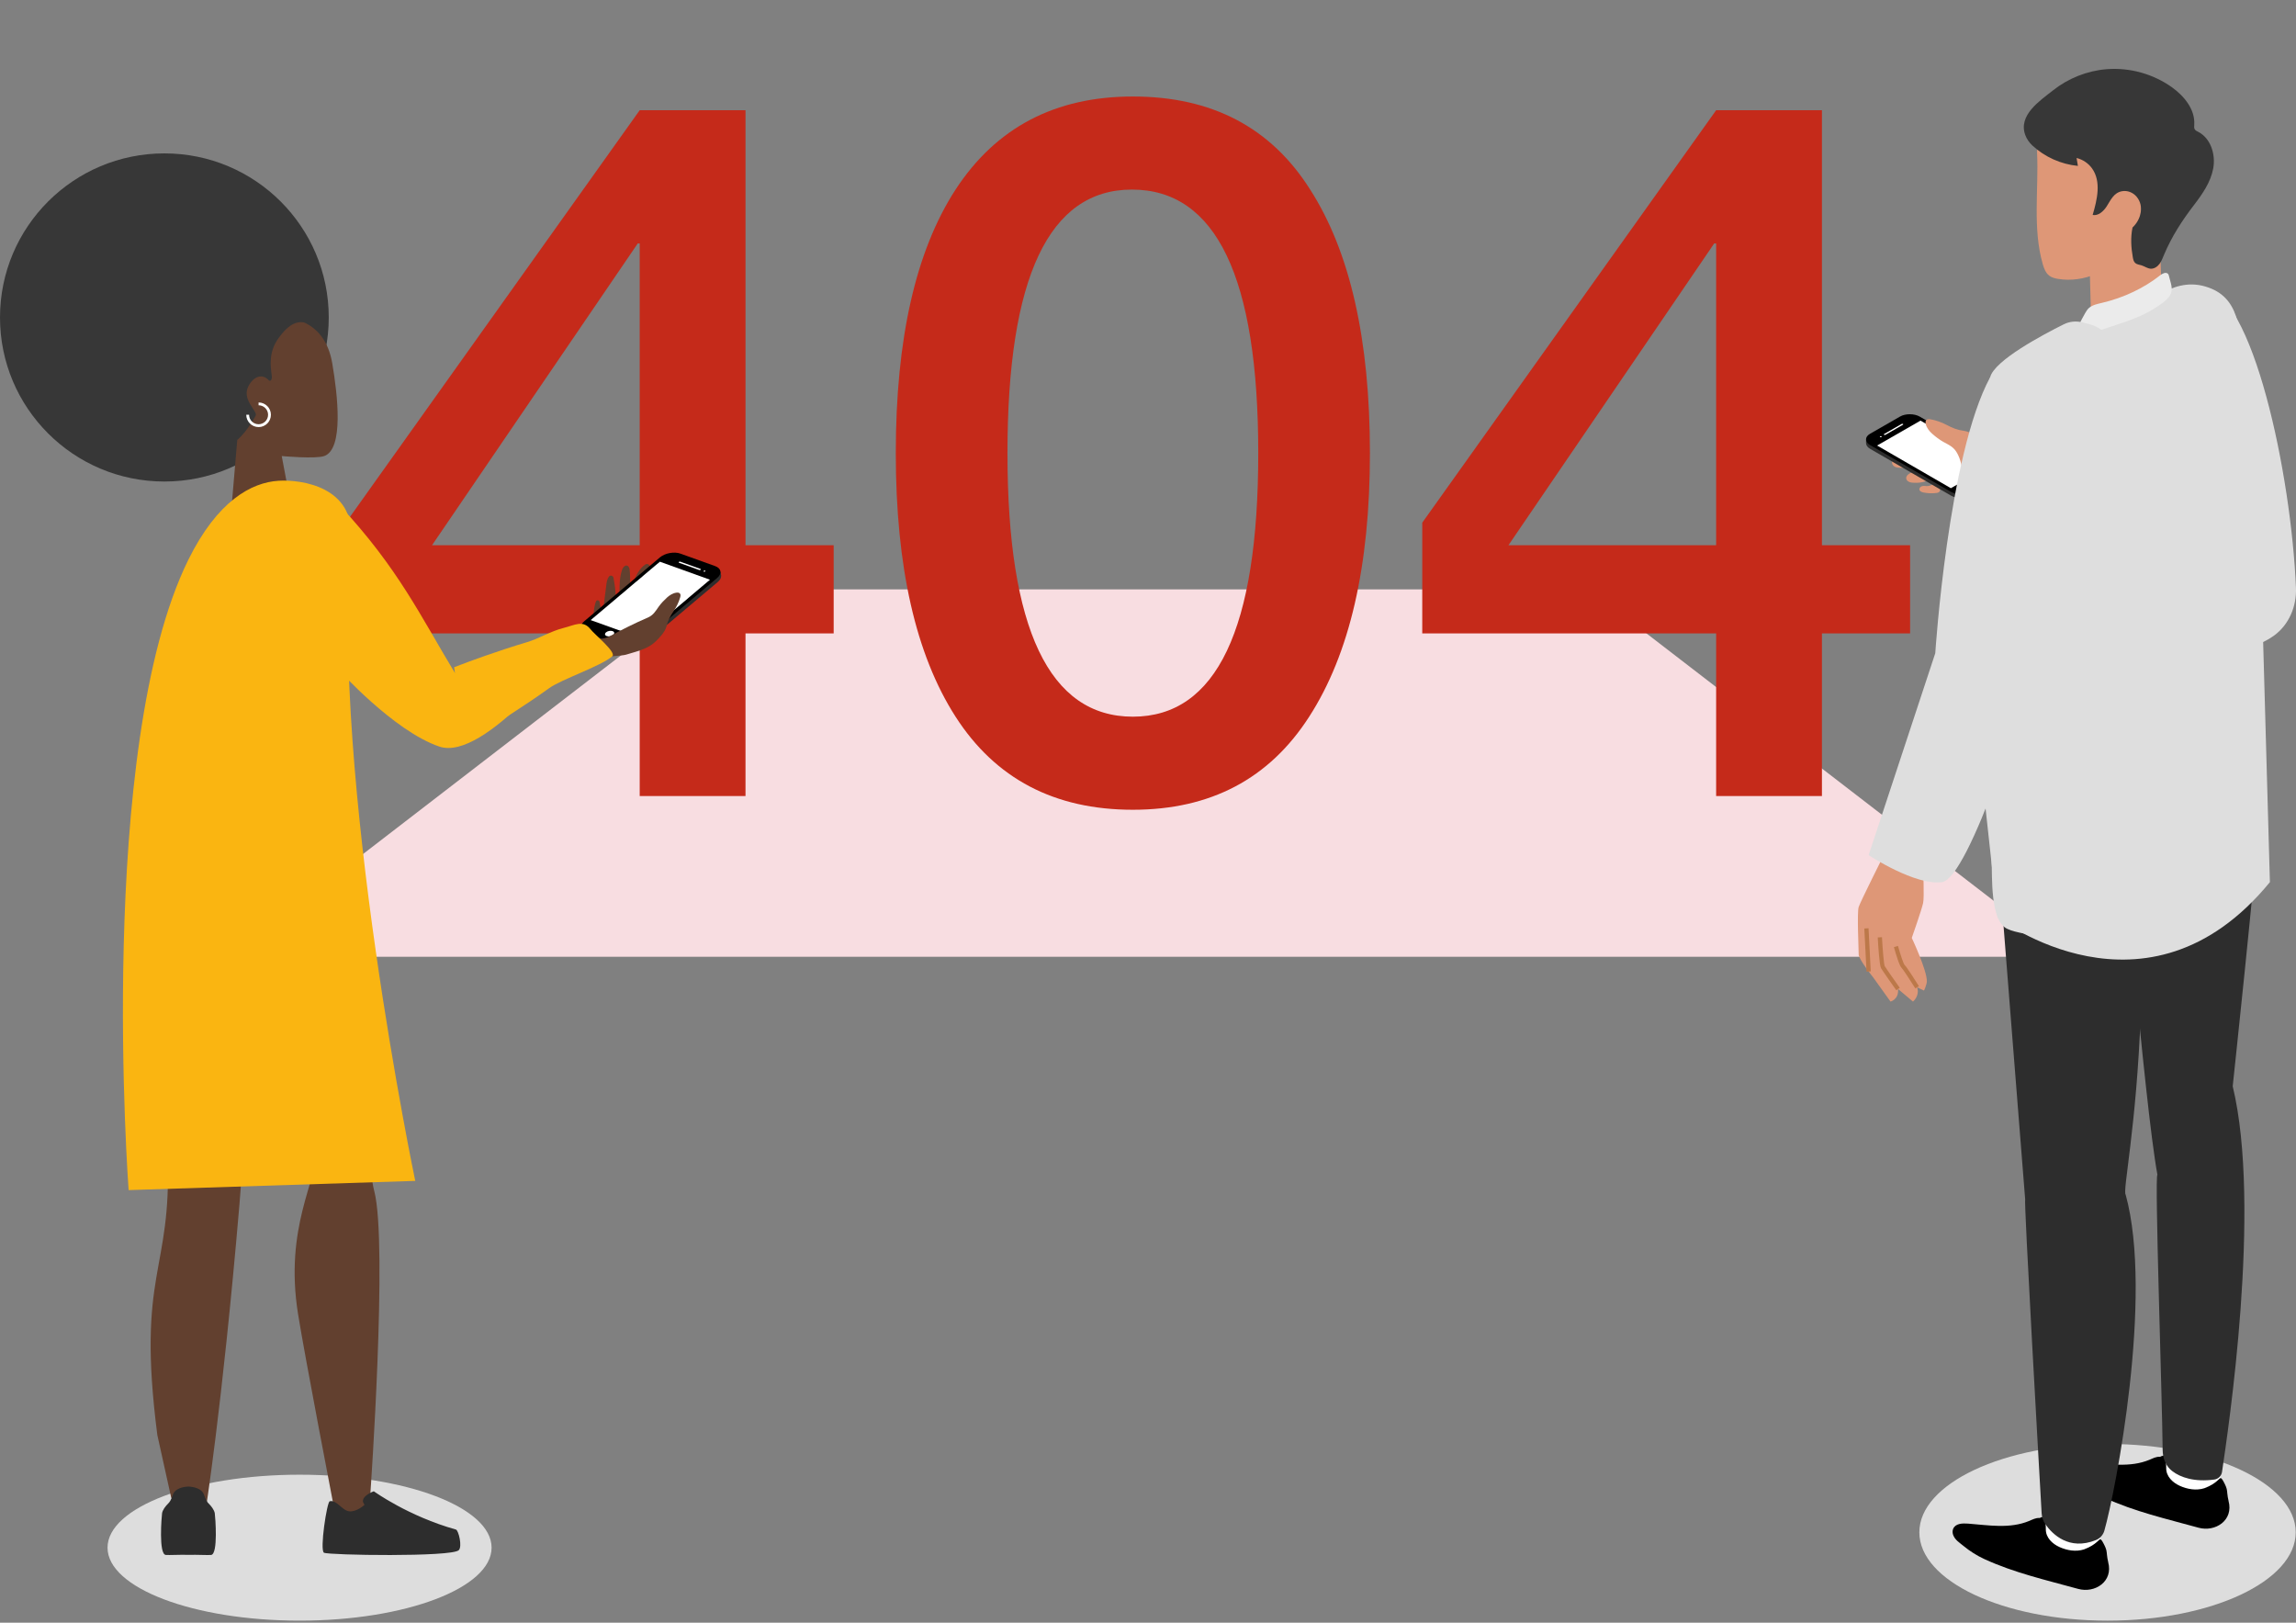 <svg width="300" height="212" viewBox="0 0 300 212" fill="none" xmlns="http://www.w3.org/2000/svg">
<rect x="0" y="0" width="300" height="212" fill="#808080" stroke="none"/>
<path d="M92.338 77H207.662L270 125H30L92.338 77Z" fill="#F8DDE1"/>
<path d="M97.409 14.4V71.232H108.929V82.752H97.409V104H83.585V82.752H45.184V68.288L83.585 14.4H97.409ZM83.329 31.808L56.449 71.232H83.585V31.808H83.329ZM148.022 12.608C158.347 12.608 166.07 16.661 171.19 24.768C176.395 32.875 178.998 44.352 178.998 59.2C178.998 73.963 176.352 85.44 171.062 93.632C165.856 101.739 158.176 105.792 148.022 105.792C137.782 105.792 130.059 101.739 124.854 93.632C119.648 85.525 117.046 74.048 117.046 59.2C117.046 44.267 119.648 32.789 124.854 24.768C130.144 16.661 137.867 12.608 148.022 12.608ZM131.638 59.2C131.638 82.155 137.099 93.632 148.022 93.632C158.944 93.632 164.406 82.155 164.406 59.2C164.406 36.245 158.902 24.768 147.894 24.768C137.056 24.768 131.638 36.245 131.638 59.2ZM238.058 14.4V71.232H249.578V82.752H238.058V104H224.234V82.752H185.834V68.288L224.234 14.4H238.058ZM223.979 31.808L197.098 71.232H224.234V31.808H223.979Z" fill="#C52A1A"/>
<ellipse cx="275.375" cy="200.191" rx="24.589" ry="11.542" fill="#DDDDDD"/>
<path d="M246.783 58.599C246.898 58.738 247.071 58.815 247.239 58.879C247.962 59.157 248.755 59.313 249.519 59.184C249.636 59.164 249.768 59.126 249.826 59.021C249.855 58.968 249.86 58.908 249.857 58.848C249.826 58.153 248.788 57.681 248.181 57.671C247.765 57.664 246.242 57.959 246.783 58.601V58.599Z" fill="#DE9777"/>
<path d="M248.017 59.826C247.693 59.893 247.309 60.018 247.23 60.337C247.167 60.584 247.338 60.845 247.561 60.967C247.784 61.089 248.051 61.106 248.308 61.116C249.009 61.137 249.713 61.106 250.41 61.022C250.676 60.991 250.986 60.922 251.094 60.677C251.14 60.574 251.14 60.454 251.118 60.341C251.041 59.934 250.688 59.613 250.292 59.49C249.571 59.27 248.724 59.677 248.017 59.826Z" fill="#DE9777"/>
<path d="M249.586 61.818C249.293 61.974 249.069 62.175 249.067 62.461C249.067 62.784 249.415 63.002 249.737 63.043C250.705 63.165 251.906 63.005 252.605 62.262C252.67 62.192 252.737 62.12 252.771 62.034C252.852 61.83 252.742 61.6 252.593 61.437C252.069 60.862 251.442 60.986 250.823 61.322C250.551 61.468 249.999 61.6 249.583 61.821L249.586 61.818Z" fill="#DE9777"/>
<path d="M251.759 63.508C251.553 63.494 251.339 63.458 251.14 63.515C250.94 63.573 250.758 63.762 250.794 63.966C250.835 64.194 251.099 64.294 251.325 64.34C251.88 64.453 252.456 64.477 253.018 64.405C253.114 64.393 253.215 64.376 253.299 64.328C253.547 64.184 253.551 63.803 253.383 63.571C252.828 62.801 252.446 63.556 251.759 63.506V63.508Z" fill="#DE9777"/>
<path d="M261.752 61.319C261.663 61.212 261.545 61.111 261.392 61.022L250.845 54.922C250.131 54.509 248.978 54.502 248.272 54.907L244.347 57.16C244.203 57.242 244.09 57.335 244.006 57.436L243.821 57.491V57.944L243.826 57.949C243.85 58.201 244.025 58.45 244.362 58.644L254.909 64.745C255.622 65.157 256.775 65.164 257.481 64.759L261.406 62.506C261.733 62.319 261.903 62.077 261.927 61.83V61.816C261.927 61.789 261.927 61.765 261.927 61.739L261.932 61.262L261.752 61.322V61.319Z" fill="#2D2D2D"/>
<path d="M244.64 56.705C243.968 57.091 243.973 57.726 244.652 58.119L254.964 64.083C255.644 64.477 256.746 64.484 257.419 64.095L261.11 61.976C261.783 61.59 261.778 60.955 261.098 60.562L250.787 54.598C250.107 54.205 249.005 54.198 248.332 54.586L244.64 56.705Z" fill="#DEDEDE"/>
<path d="M257.479 64.268L261.403 62.015C262.109 61.609 262.105 60.946 261.389 60.533L250.842 54.432C250.129 54.02 248.976 54.013 248.269 54.418L244.345 56.671C243.638 57.077 243.643 57.741 244.359 58.153L254.906 64.254C255.619 64.666 256.772 64.673 257.479 64.268Z" fill="black"/>
<path d="M246.353 56.806L248.649 55.487C248.697 55.459 248.697 55.415 248.649 55.387C248.601 55.358 248.522 55.358 248.474 55.387L246.177 56.705C246.129 56.734 246.129 56.777 246.177 56.806C246.225 56.834 246.305 56.834 246.353 56.806Z" fill="white"/>
<path d="M245.661 57.101C245.709 57.129 245.788 57.129 245.836 57.101C245.884 57.072 245.884 57.029 245.836 57C245.788 56.971 245.709 56.971 245.661 57C245.613 57.029 245.613 57.072 245.661 57.101Z" fill="white"/>
<path d="M254.904 63.781L260.572 60.529L250.938 54.953L245.267 58.208L254.904 63.781Z" fill="white"/>
<path d="M258.166 62.801C258.392 62.93 258.754 62.933 258.978 62.806C259.201 62.679 259.199 62.468 258.973 62.338C258.747 62.209 258.384 62.206 258.161 62.333C257.938 62.461 257.94 62.671 258.166 62.801Z" fill="white"/>
<path d="M260.176 59.001C259.876 58.503 259.52 58.045 259.062 57.657C258.43 57.122 257.486 56.408 256.652 56.295C255.723 56.17 255.149 55.933 254.301 55.49C253.662 55.154 252.97 54.914 252.262 54.785C252.069 54.749 251.844 54.732 251.704 54.866C251.565 55.001 251.575 55.224 251.623 55.41C251.752 55.914 252.093 56.343 252.485 56.686C252.91 57.06 253.419 57.453 253.912 57.726C254.695 58.158 255.266 58.385 255.716 59.184C256.638 60.821 256.388 62.964 257.469 64.501C258.043 65.316 259.155 66.14 260.159 66.31C260.729 66.409 261.509 66.428 262.047 66.193C262.592 65.956 263.032 64.867 262.933 64.299C262.873 63.949 262.628 63.666 262.41 63.386C262.011 62.87 261.675 62.305 261.415 61.705C261.024 60.804 260.683 59.848 260.174 59.001H260.176Z" fill="#DE9777"/>
<path d="M275.289 195.828C273.509 195.377 270.584 199.112 268.739 198.048C268.117 197.688 268.429 192.97 267.807 192.546C267.807 192.546 266.337 202.597 266.339 202.597C266.565 202.892 273.195 205.529 274.379 201.507L274.523 195.792" fill="white"/>
<path d="M275.462 204.091C275.371 203.753 275.332 203.4 275.291 203.055C275.282 202.981 275.275 202.907 275.27 202.832C275.241 202.403 275.037 202.008 274.842 201.631C274.746 201.447 274.648 201.26 274.492 201.126C274.283 200.948 274.03 201.785 272.306 202.422C271.235 202.768 270.067 202.552 269.114 202.125C268.167 201.703 267.293 200.883 267.312 199.79C267.334 198.683 266.99 198.115 266.99 198.115C266.99 198.115 267 198.184 266.837 198.199C266.736 198.208 266.618 198.261 266.52 198.323C266.508 198.323 266.493 198.319 266.481 198.319C266.001 198.29 265.585 198.52 265.16 198.697C262.585 199.771 259.813 199.256 257.133 199.054C256.405 198.999 255.499 199.035 255.206 199.733C255.101 199.982 255.108 200.267 255.199 200.524C255.435 201.188 256.059 201.564 256.566 201.981C257.392 202.66 258.298 203.235 259.266 203.681C263.176 205.484 267.372 206.433 271.532 207.583C273.725 208.19 276.149 206.62 275.457 204.088L275.462 204.091Z" fill="black"/>
<path d="M291.017 187.831C289.237 187.38 286.312 191.115 284.467 190.051C283.845 189.691 284.157 184.973 283.535 184.549C283.535 184.549 282.065 194.6 282.067 194.6C282.293 194.895 288.923 197.532 290.107 193.51L290.251 187.795" fill="white"/>
<path d="M291.19 196.096C291.099 195.758 291.06 195.406 291.02 195.061C291.01 194.986 291.003 194.912 290.998 194.838C290.969 194.409 290.765 194.013 290.57 193.637C290.474 193.452 290.376 193.265 290.22 193.131C290.011 192.954 289.759 193.79 288.034 194.428C286.963 194.773 285.795 194.557 284.842 194.131C283.895 193.709 283.021 192.889 283.04 191.796C283.062 190.688 282.718 190.12 282.718 190.12C282.718 190.12 282.728 190.19 282.565 190.204C282.464 190.214 282.346 190.266 282.248 190.329C282.236 190.329 282.221 190.324 282.209 190.324C281.729 190.295 281.313 190.525 280.888 190.703C278.313 191.777 275.541 191.261 272.861 191.06C272.133 191.005 271.227 191.041 270.934 191.738C270.829 191.988 270.836 192.273 270.927 192.529C271.163 193.193 271.787 193.57 272.294 193.987C273.12 194.665 274.026 195.24 274.994 195.686C278.904 197.489 283.1 198.438 287.26 199.589C289.453 200.195 291.877 198.625 291.185 196.094L291.19 196.096Z" fill="black"/>
<path d="M276.862 104.372C276.862 104.372 280.199 144.299 281.892 153.478C281.503 153.478 282.524 182.816 282.574 189.37C282.584 190.636 283.038 191.578 283.816 192.184C284.906 193.033 286.754 193.651 289.338 193.296C289.854 193.224 290.26 192.815 290.335 192.299C291.118 186.963 295.542 157.732 291.73 141.914C291.73 141.914 294.726 113.98 295.379 104.813C295.156 104.377 276.86 104.374 276.86 104.374L276.862 104.372Z" fill="#2D2D2D"/>
<path d="M261.118 112.446C261.118 112.446 263.962 148.674 264.617 156.75C264.416 156.548 266.45 192.218 266.765 197.705C266.796 198.232 266.966 198.74 267.274 199.169C268.163 200.418 270.329 202.626 273.862 201.205C274.403 200.986 274.804 200.524 274.963 199.965C276.43 194.804 281.381 169.354 277.749 156.093C277.302 155.656 279.164 147.221 279.709 132.522C281.669 127.682 283.922 123.815 285.615 119.726C287.513 115.15 288.711 110.295 288.017 103.495C288.017 102.84 261.12 112.443 261.12 112.443L261.118 112.446Z" fill="#2D2D2D"/>
<path d="M266.914 34.519C267.077 35.083 267.298 35.668 267.764 36.02C268.098 36.272 268.518 36.375 268.931 36.44C272.272 36.979 275.82 35.416 277.828 32.693C279.834 29.972 280.297 26.237 279.195 23.042C278.095 19.846 275.515 17.234 272.407 15.898C268.42 14.187 265.994 16.073 266.171 19.997C266.388 24.77 265.568 29.869 266.914 34.519Z" fill="#DE9777"/>
<path d="M272.947 31.672L273.279 43.418L282.579 42.051L282.147 29.493L272.947 31.672Z" fill="#DE9777"/>
<path d="M282.771 33.249C283.758 30.912 285.113 28.812 286.655 26.808C287.774 25.35 288.865 23.785 289.189 21.978C289.513 20.17 288.86 18.066 287.224 17.227C287.056 17.14 286.871 17.059 286.773 16.898C286.665 16.721 286.691 16.498 286.706 16.292C286.833 14.323 285.416 12.571 283.811 11.418C281.356 9.656 278.265 8.798 275.251 9.04C272.707 9.244 270.235 10.232 268.239 11.816C266.548 13.156 263.676 15.036 264.624 17.639C264.817 18.166 265.15 18.634 265.561 19.015C267.18 20.518 269.306 21.462 271.504 21.675C271.446 21.33 271.388 20.988 271.328 20.642C272.138 20.837 272.873 21.33 273.356 22.009C274.576 23.72 274.026 26.07 273.43 28.085C274.172 28.222 274.842 27.611 275.253 26.978C275.777 26.17 276.163 25.19 277.254 24.984C277.974 24.847 278.714 25.149 279.183 25.712C280.215 26.956 279.721 28.716 278.637 29.725C278.373 31.027 278.448 32.35 278.685 33.657C278.731 33.911 278.798 34.181 278.988 34.356C279.209 34.558 279.536 34.579 279.822 34.668C280.227 34.795 280.588 35.08 281.013 35.104C281.469 35.131 281.894 34.841 282.168 34.474C282.44 34.107 282.593 33.668 282.771 33.249Z" fill="#373737"/>
<path d="M299.993 76.807C299.393 62.024 294.348 38.065 287.772 37.485C286.765 37.396 288.19 38.796 286.158 38.249C286.22 38.599 285.807 37.25 285.824 37.614C286.151 39.064 286.086 40.515 285.627 41.965C285.286 43.384 284.633 44.623 283.66 45.676C283.119 46.503 282.454 47.205 281.671 47.79C281.15 48.449 280.561 49.039 279.906 49.562L285.411 61.331L290.986 85.255C290.986 85.255 294.632 84.835 297.106 83.054C299.109 81.611 300.092 79.178 299.993 76.81V76.807Z" fill="#DEDEDE"/>
<path d="M292.91 48.073C292.816 43.957 292.838 39.369 288.997 37.734C284.241 35.711 281.092 39.58 276.641 41.495C269.878 44.408 260.327 47.598 261.178 56.782C261.545 60.751 263.412 64.119 262.922 68.17C262.475 71.853 262.232 75.357 262.357 79.147C262.583 86.048 261.089 92.854 260.445 99.695C260.049 103.914 259.974 108.164 260.222 112.393C260.339 114.421 259.984 120.373 262.316 121.368C264.187 122.305 271.869 122.866 273.958 122.777C280.458 122.502 285.512 118.858 290.818 113.563C295.197 109.193 293.313 102.385 292.713 96.859C292.043 90.67 291.269 84.433 291.865 78.205C292.756 68.858 293.489 59.315 292.975 49.866C292.944 49.293 292.927 48.691 292.912 48.073H292.91Z" fill="#DEDEDE"/>
<path d="M283.405 36.075C283.376 35.953 283.343 35.824 283.235 35.74C282.958 35.521 282.516 35.754 282.243 35.972C280.124 37.648 277.499 38.892 274.667 39.563C274.057 39.707 273.403 39.843 272.966 40.22C272.743 40.414 272.596 40.656 272.457 40.898C271.881 41.9 271.386 42.933 270.975 43.988C271.703 44.017 272.407 43.792 273.084 43.571C274.035 43.259 274.984 42.948 275.935 42.639C277.857 42.008 279.831 41.354 281.481 40.309C282.192 39.86 283.172 39.235 283.554 38.554C284.006 37.751 283.607 36.95 283.403 36.078L283.405 36.075Z" fill="#EBEBEB"/>
<path d="M272.094 42.121C271.28 41.908 270.416 41.994 269.661 42.368C266.969 43.705 260.592 47.078 260.039 49.281C259.338 52.081 256.532 79.025 256.532 79.025L260.995 119.863C260.995 119.863 280.501 134.914 296.59 115.246L295.453 74.825L275.556 44.161C274.986 43.283 274.107 42.648 273.094 42.382L272.094 42.121Z" fill="#DEDEDE"/>
<path d="M251.274 113.64C251.274 113.64 249.014 113.745 248.003 113.201C246.989 112.657 246.132 111.724 246.132 111.724C246.132 111.724 243.093 117.789 242.86 118.489C242.627 119.189 242.86 124.089 242.86 124.71C242.86 125.331 244.732 127.665 244.732 127.665L247.018 130.854C247.018 130.854 248.123 130.58 248.005 129.214L249.953 130.854C249.953 130.854 250.868 130.115 250.499 128.989L251.397 129.418C251.397 129.418 251.762 128.629 251.767 128.19C251.779 126.745 249.797 122.535 249.797 122.535C249.797 122.535 251.092 118.853 251.277 117.986C251.452 117.168 251.277 113.642 251.277 113.642L251.274 113.64Z" fill="#DE9777"/>
<path d="M243.884 126.939L244.436 126.91L244.148 121.274L243.595 121.303L243.884 126.939Z" fill="#BC7849"/>
<path d="M247.775 129.372L248.226 129.053C247.732 128.356 246.411 126.486 246.257 126.21C246.151 125.973 245.993 124.106 245.901 122.442L245.349 122.473C245.409 123.557 245.57 126.114 245.774 126.481C245.971 126.833 247.592 129.118 247.777 129.377L247.775 129.372Z" fill="#BC7849"/>
<path d="M250.261 129.132L250.729 128.84C250.359 128.248 249.127 126.297 248.844 126.054C248.702 125.891 248.291 124.643 247.996 123.585L247.463 123.734C247.717 124.65 248.19 126.225 248.483 126.474C248.644 126.618 249.512 127.939 250.261 129.132Z" fill="#BC7849"/>
<path d="M260.039 49.281C254.541 59.428 252.867 85.337 252.867 85.337L244.16 111.722C244.16 111.722 250.299 115.766 253.768 115.241C257.234 114.716 265.042 90.991 266.527 82.285C267.939 73.996 268.465 49.336 260.039 49.281Z" fill="#DEDEDE"/>
<ellipse cx="39.142" cy="202.198" rx="25.091" ry="9.534" fill="#DDDDDD"/>
<path d="M77.393 81.584C77.588 80.592 77.516 79.506 77.867 78.583C77.948 78.362 78.275 78.384 78.33 78.612C78.633 79.88 78.544 81.225 78.453 82.536C78.717 80.443 78.981 78.348 79.243 76.255C79.281 75.944 79.377 75.579 79.56 75.337C79.733 75.105 80.108 75.193 80.16 75.479C80.446 77.001 80.449 77.842 80.453 77.957C80.494 78.796 80.367 79.652 80.42 80.484C80.963 79.712 80.922 78.446 80.939 77.543C80.958 76.509 80.939 75.45 81.277 74.46C81.325 74.323 81.381 74.186 81.479 74.081C81.878 73.654 82.219 73.983 82.269 74.407C82.337 74.98 82.334 75.575 82.337 76.15C82.337 77.24 82.212 78.329 82.031 79.381C82.37 77.394 82.812 74.779 84.306 73.757C84.578 73.573 84.943 73.767 84.924 74.093C84.782 76.49 84.138 83.078 84.143 83.936C84.152 85.098 80.309 85.329 76.721 86.632C76.207 86.82 75.472 86.764 75.042 87.105C74.386 87.625 74.893 86.597 74.641 85.41C74.465 84.595 74.66 84.326 75.042 83.662C75.998 82.001 77.011 83.516 77.393 81.587V81.584Z" fill="#62402F"/>
<path d="M42.956 41.475C42.956 53.312 33.342 62.91 21.478 62.91C9.617 62.913 0 53.312 0 41.475C0 29.638 9.617 20.04 21.478 20.04C33.339 20.04 42.956 29.636 42.956 41.475Z" fill="#373737"/>
<path d="M34.086 41.789C37.583 40.907 42.416 41.612 43.413 47.463C44.112 51.565 44.948 58.677 42.356 59.583C41.208 59.983 36.812 59.583 36.812 59.583L38.056 66.173L29.683 72.952L31.002 57.474C31.002 57.474 22.554 44.694 34.084 41.789H34.086Z" fill="#62402F"/>
<path d="M27.291 41.475C20.597 49.829 27.077 55.906 31.005 57.474C32.378 56.297 33.423 54.264 33.423 54.264C33.618 53.674 31.55 52.186 32.465 50.443C33.101 49.232 34.225 48.719 35.126 49.685C35.28 49.851 35.607 49.724 35.498 48.969C35.323 47.761 35.112 45.956 36.383 44.191C37.696 42.367 39.034 41.473 40.855 42.559C38.943 38.927 30.356 38.615 27.294 41.475H27.291Z" fill="#373737"/>
<path d="M33.788 55.796C32.9 55.796 32.176 55.074 32.176 54.187H32.544C32.544 54.87 33.101 55.426 33.786 55.426C34.47 55.426 35.028 54.87 35.028 54.187C35.028 53.504 34.47 52.948 33.786 52.948V52.581C34.675 52.581 35.398 53.303 35.398 54.19C35.398 55.077 34.675 55.798 33.786 55.798L33.788 55.796Z" fill="white"/>
<path d="M48.904 155.627C47.46 150.07 49.045 133.935 49.045 133.935C49.045 133.935 33.039 100.572 29.746 108.538C29.746 108.538 40.857 147.386 41.208 150.696C41.559 154.009 37.108 160.27 38.945 171.683C39.863 177.391 43.54 196.462 43.54 196.462L46.975 199.619L48.392 195.151C48.392 195.151 50.693 162.509 48.906 155.627H48.904Z" fill="#62402F"/>
<path d="M19.261 120.329C19.261 120.329 21.216 133.724 21.894 151.075C22.487 166.289 17.803 166.086 20.558 187.485L22.374 195.688L26.787 197.829C26.787 197.829 29.003 184.17 31.283 157.41C32.253 146.012 31.843 133.722 33.553 116.676C33.553 116.676 22.465 112.325 19.259 120.327L19.261 120.329Z" fill="#62402F"/>
<path d="M43.077 196.139C42.719 196.235 41.755 202.53 42.33 202.858C42.906 203.186 59.009 203.443 59.943 202.527C60.433 202.048 59.912 199.926 59.573 199.83C53.357 198.097 48.841 194.83 48.841 194.83C48.841 194.83 47.251 195.398 47.436 196.249L47.626 196.606C47.626 196.606 46.622 197.541 45.651 197.45C44.681 197.359 43.98 195.892 43.077 196.139Z" fill="#2D2D2D"/>
<path d="M21.176 197.706C21.233 197.277 21.658 196.743 21.915 196.493C22.189 196.227 22.305 196.057 22.61 195.223C22.886 194.468 23.94 194.24 24.596 194.214C24.596 194.214 24.613 194.214 24.62 194.214C24.627 194.214 24.637 194.214 24.644 194.214C25.3 194.243 26.354 194.47 26.631 195.225C26.938 196.06 27.051 196.23 27.325 196.496C27.579 196.743 28.004 197.28 28.064 197.709C28.125 198.138 28.533 203.069 27.577 203.15C27.118 203.189 25.862 203.11 24.644 203.134C24.644 203.134 24.627 203.134 24.62 203.134C24.613 203.134 24.603 203.134 24.596 203.134C23.376 203.107 22.122 203.186 21.663 203.148C20.707 203.069 21.116 198.135 21.176 197.706Z" fill="#2D2D2D"/>
<path d="M36.392 62.81C32.868 63.028 28.41 65.418 24.601 73.149C12.5 97.705 16.806 155.483 16.806 155.483L54.258 154.28C54.258 154.28 43.24 101.66 45.841 70.502C46.418 63.606 39.387 62.625 36.392 62.81Z" fill="#FAB511"/>
<path d="M76.094 82.061C76.166 81.932 76.272 81.805 76.416 81.683L86.314 73.333C86.984 72.768 88.188 72.547 89.004 72.842L93.534 74.469C93.7 74.529 93.835 74.606 93.943 74.695L94.147 74.719L94.231 75.194L94.226 75.198C94.25 75.467 94.111 75.759 93.796 76.025L83.898 84.374C83.228 84.94 82.024 85.161 81.208 84.866L76.678 83.238C76.303 83.104 76.077 82.881 76.005 82.629L76.003 82.613C75.995 82.586 75.991 82.56 75.988 82.534L75.894 82.035L76.094 82.064V82.061Z" fill="#2D2D2D"/>
<path d="M88.882 72.518C88.106 72.238 86.953 72.449 86.314 72.988L76.634 81.15C75.995 81.69 76.108 82.354 76.884 82.634L81.145 84.166C81.921 84.446 83.074 84.236 83.713 83.696L93.393 75.534C94.032 74.995 93.919 74.331 93.143 74.05L88.882 72.518Z" fill="#DEDEDE"/>
<path d="M81.116 84.353L76.586 82.725C75.772 82.433 75.654 81.735 76.325 81.172L86.223 72.823C86.893 72.257 88.096 72.036 88.913 72.331L93.443 73.959C94.257 74.251 94.375 74.949 93.705 75.512L83.806 83.861C83.136 84.427 81.933 84.648 81.116 84.353Z" fill="black"/>
<path d="M91.368 74.472L88.719 73.52C88.663 73.501 88.656 73.453 88.702 73.415C88.748 73.376 88.829 73.362 88.884 73.381L91.534 74.333C91.589 74.352 91.596 74.4 91.55 74.438C91.505 74.477 91.423 74.491 91.368 74.472Z" fill="white"/>
<path d="M92.148 74.654C92.103 74.692 92.021 74.707 91.966 74.688C91.911 74.668 91.903 74.621 91.949 74.582C91.995 74.544 92.076 74.529 92.132 74.549C92.187 74.568 92.194 74.616 92.148 74.654Z" fill="white"/>
<path d="M83.722 83.365L77.179 81.014L86.225 73.386L92.766 75.738L83.722 83.365Z" fill="white"/>
<path d="M80.124 82.946C79.913 83.126 79.531 83.195 79.274 83.102C79.017 83.008 78.979 82.79 79.19 82.61C79.401 82.43 79.783 82.361 80.04 82.454C80.297 82.548 80.336 82.766 80.124 82.946Z" fill="white"/>
<g opacity="0.29">
<path d="M81.931 77.008L86.391 81.114L87.383 80.278L83.156 75.975L81.931 77.008Z" fill="white"/>
<path d="M83.996 75.265L88.209 79.582L89.869 78.183L85.915 73.647L83.996 75.265Z" fill="white"/>
<path d="M80.826 77.941L85.065 82.234L85.577 81.802L81.155 77.662L80.826 77.941Z" fill="white"/>
</g>
<path d="M84.328 84.691C84.801 84.473 85.248 84.199 85.639 83.83C86.177 83.32 86.907 82.55 87.09 81.819C87.292 81.004 87.558 80.515 88.041 79.805C88.404 79.269 88.685 78.679 88.87 78.058C88.92 77.89 88.959 77.691 88.851 77.555C88.745 77.418 88.543 77.403 88.373 77.43C87.909 77.497 87.493 77.758 87.148 78.072C86.773 78.415 86.372 78.83 86.079 79.242C85.618 79.897 85.358 80.383 84.602 80.704C83.05 81.366 81.135 82.32 79.656 83.133C78.873 83.564 78.078 83.416 77.405 83.499C76.891 83.564 75.786 84.943 75.942 85.444C76.101 85.952 77.033 86.45 77.547 86.417C77.864 86.398 78.143 86.206 78.414 86.04C78.914 85.736 81.229 85.705 81.789 85.532C82.632 85.271 83.521 85.06 84.325 84.691H84.328Z" fill="#62402F"/>
<path d="M44.407 66.053C52.05 74.254 54.964 80.529 59.448 87.932L75.042 82.778L74.953 84.267C74.953 84.267 63.376 99.572 57.397 97.535C51.416 95.497 44.208 87.457 44.208 87.457C44.208 87.457 38.467 68.112 44.41 66.055L44.407 66.053Z" fill="#FAB511"/>
<path d="M77.18 82.234C76.185 80.947 75.104 81.675 73.677 82.028C71.96 82.45 70.497 83.411 68.823 83.909C66.962 84.463 65.124 85.072 63.303 85.71C61.97 86.177 60.652 86.666 59.338 87.172C59.492 88.318 59.645 89.463 59.801 90.607C59.905 93.328 59.427 92.834 58.37 95.241L59.566 95.085C60.397 94.603 61.233 96.681 62.057 96.188C63.709 95.207 65.35 94.203 66.969 93.155C68.588 92.108 70.192 91.029 71.77 89.897C73.346 88.759 78.503 87.035 80.002 85.746C80.59 85.237 77.691 82.895 77.182 82.234H77.18Z" fill="#FAB511"/>
</svg>
